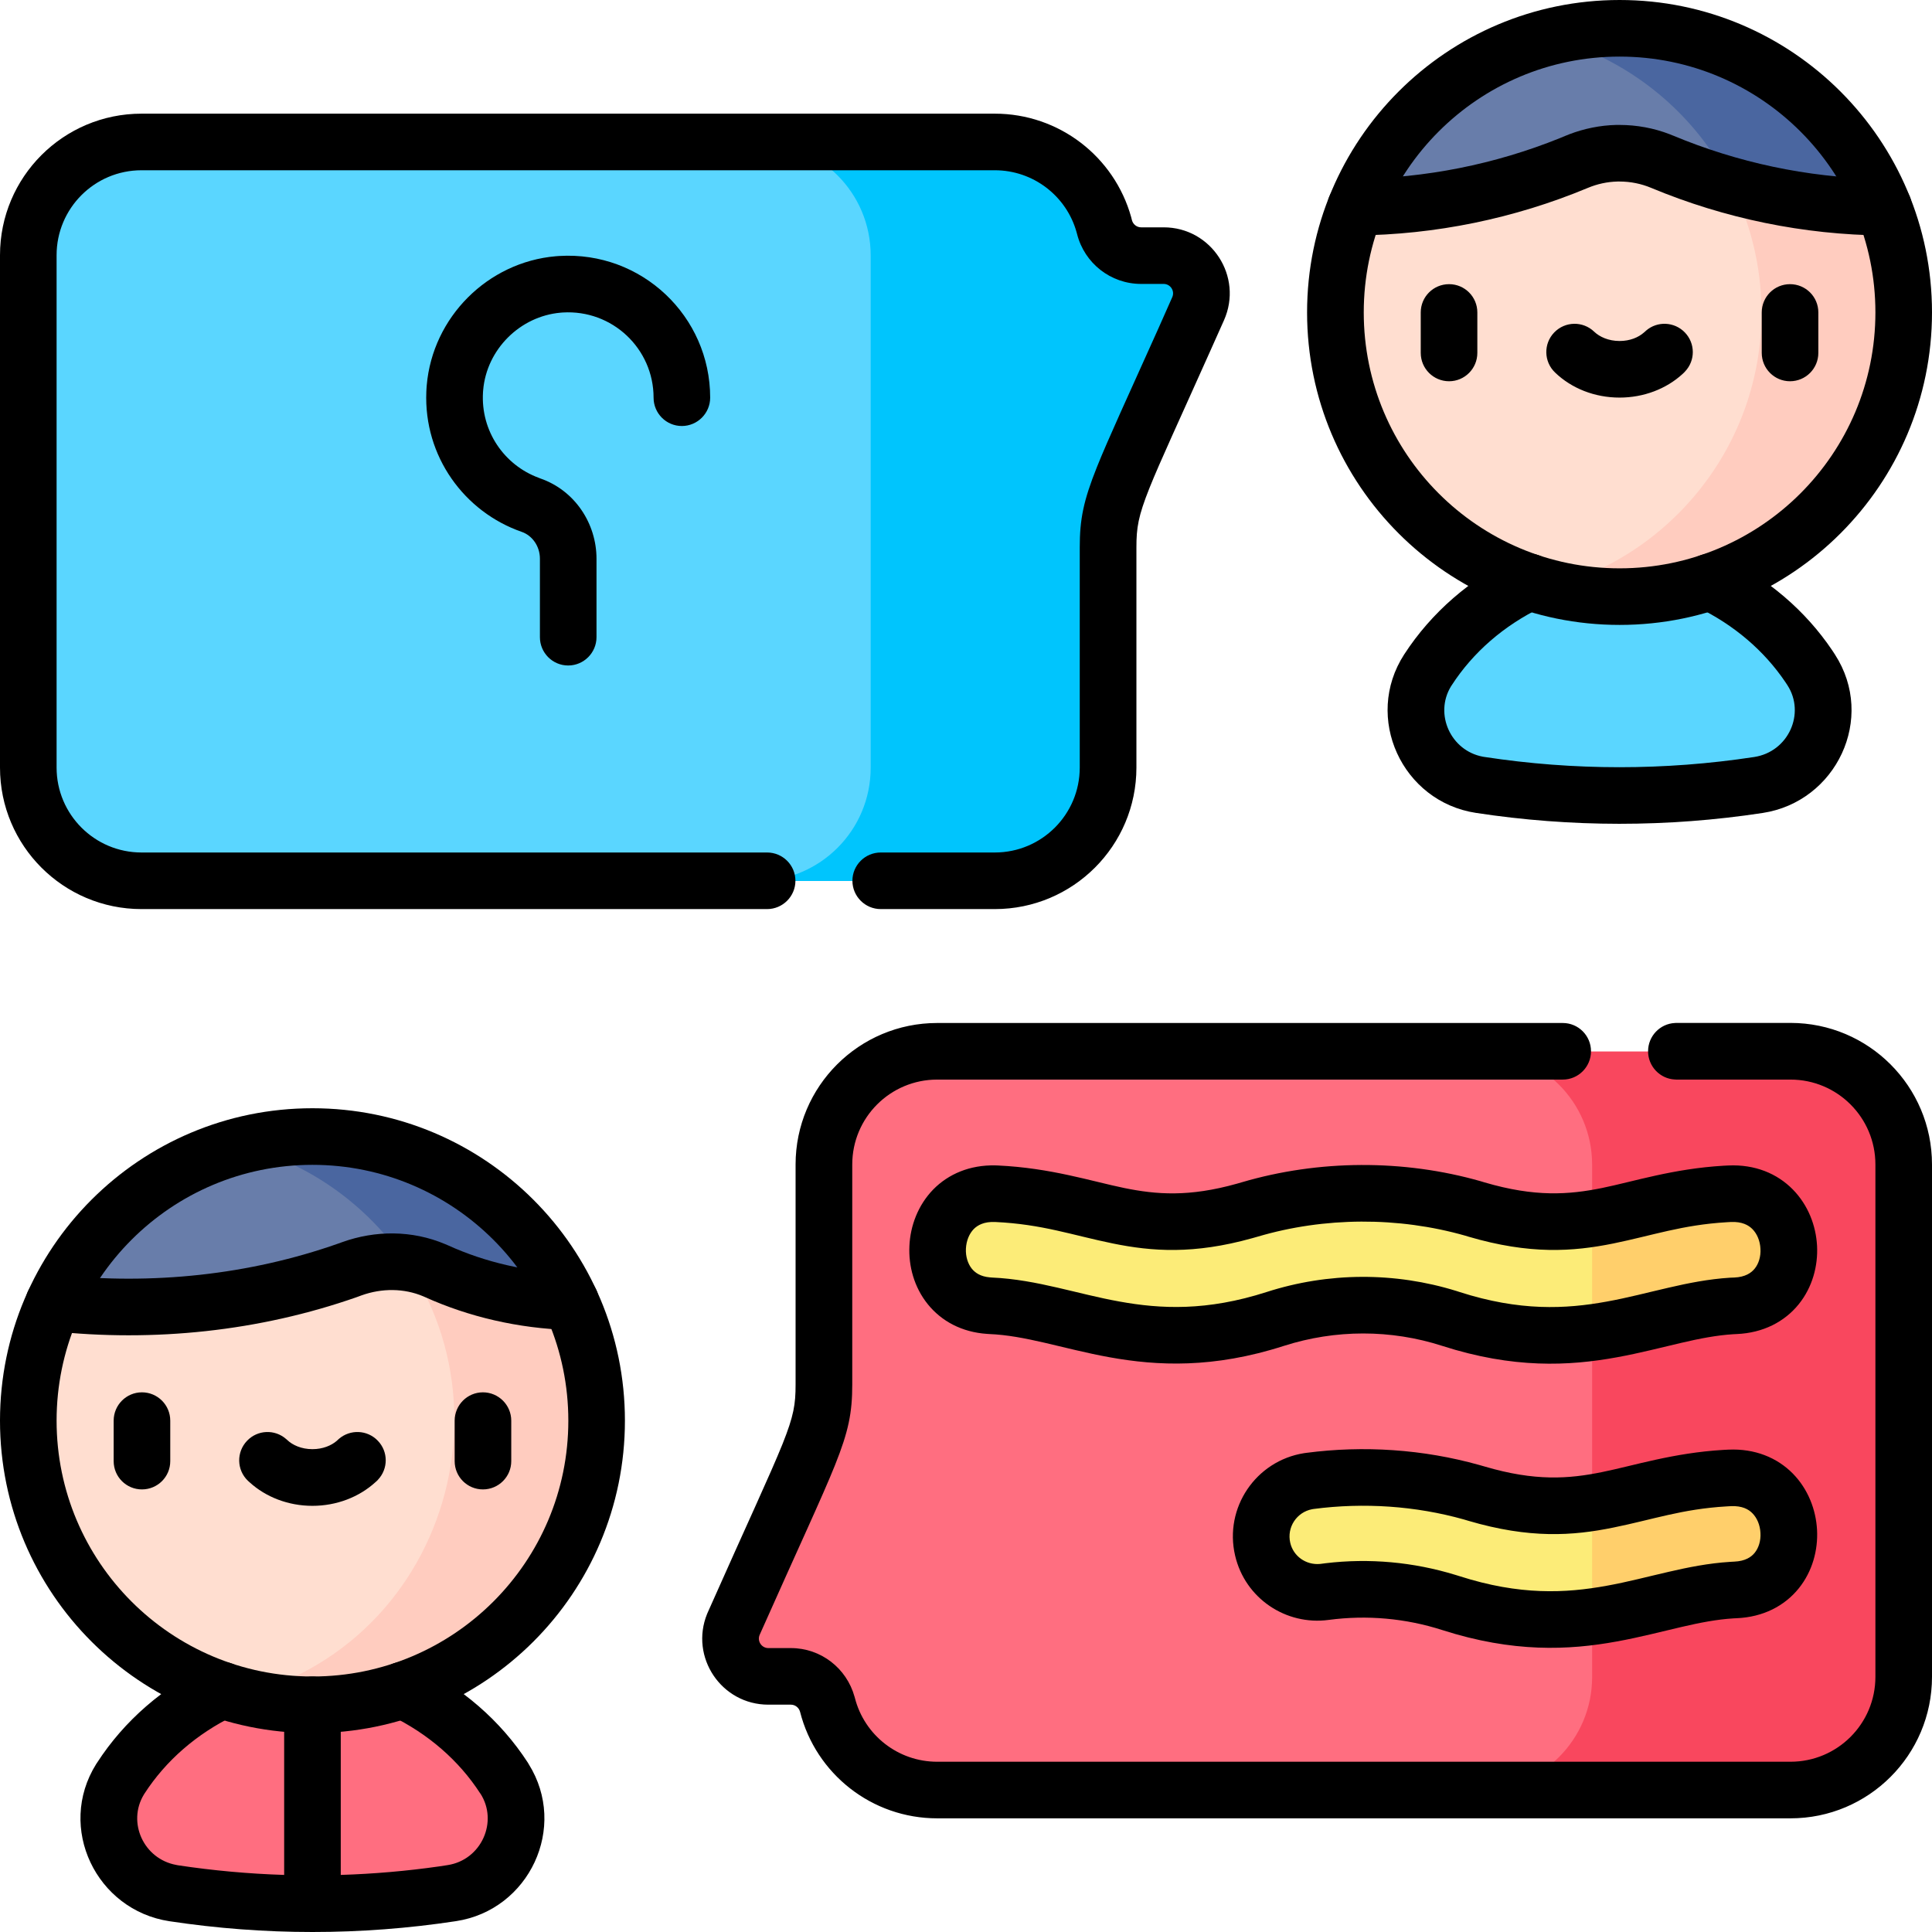 <svg width="24" height="24" viewBox="0 0 24 24" fill="none" xmlns="http://www.w3.org/2000/svg">
<g clip-path="url(#clip0_4246_1942)">
<path d="M2.157 23.521C2.616 23.591 3.074 23.632 3.53 23.646C3.647 23.65 3.764 23.183 3.882 23.183C3.999 23.183 4.116 23.65 4.233 23.646C4.697 23.632 5.159 23.59 5.613 23.52C6.282 23.418 6.629 22.658 6.262 22.09C5.959 21.623 5.527 21.25 5.006 20.998H2.757C2.236 21.25 1.803 21.624 1.501 22.091C1.132 22.661 1.486 23.419 2.157 23.521Z" fill="#FF6E80"/>
<path d="M18.994 7.231C18.473 7.484 18.041 7.857 17.738 8.324C17.371 8.892 17.719 9.652 18.387 9.754C19.532 9.929 20.698 9.929 21.843 9.755C22.515 9.653 22.868 8.895 22.499 8.324C22.197 7.858 21.764 7.484 21.243 7.231H18.994Z" fill="#5AD6FF"/>
<path d="M16.589 3.884C16.589 5.529 17.713 6.911 19.235 7.303C20.782 7.266 22.087 6.168 22.367 4.714C22.62 3.399 21.989 2.033 20.791 1.332C20.55 1.289 20.263 1.255 19.95 1.259C18.398 1.276 17.259 2.197 16.839 2.577C16.71 2.884 16.589 3.339 16.589 3.884Z" fill="#FFDED0"/>
<path d="M19.235 7.303C19.524 7.377 19.821 7.414 20.119 7.414C22.068 7.414 23.648 5.834 23.648 3.884C23.648 3.422 23.56 2.981 23.398 2.577C22.632 1.921 21.734 1.503 20.791 1.332C21.481 1.991 21.882 2.904 21.882 3.884C21.882 5.529 20.757 6.911 19.235 7.303Z" fill="#FFCCBF"/>
<path d="M0.352 17.651C0.352 19.295 1.476 20.677 2.998 21.069C5.112 20.885 7.492 19.029 5.049 15.688C4.854 15.422 4.634 15.176 4.391 14.953C2.968 14.812 1.612 15.335 0.668 16.189C0.465 16.634 0.352 17.129 0.352 17.651Z" fill="#FFDED0"/>
<path d="M2.998 21.069C3.287 21.143 3.583 21.18 3.881 21.18C5.831 21.18 7.411 19.6 7.411 17.651C7.411 17.123 7.296 16.622 7.088 16.173C6.779 15.894 5.832 15.107 4.391 14.953C6.578 16.798 5.769 20.355 2.998 21.069Z" fill="#FFCCBF"/>
<path d="M0.668 16.189C1.922 16.323 3.197 16.186 4.371 15.764C4.59 15.685 4.823 15.658 5.049 15.688C4.849 14.693 3.961 14.155 2.999 14.232H2.998C1.959 14.5 1.105 15.23 0.668 16.189Z" fill="#687DAA"/>
<path d="M2.999 14.233C3.849 14.452 4.574 14.979 5.049 15.688C5.516 15.749 5.903 16.137 7.088 16.174C6.529 14.962 5.304 14.121 3.881 14.121C3.577 14.121 3.281 14.159 2.999 14.233Z" fill="#4A66A0"/>
<path d="M0.352 3.173V9.537C0.352 10.314 0.981 10.944 1.758 10.944H9.41C13.117 10.995 14.371 2.535 10.251 1.803L9.41 1.767H1.758C0.981 1.767 0.352 2.396 0.352 3.173Z" fill="#5AD6FF"/>
<path d="M9.41 10.944H12.359C13.135 10.944 13.765 10.314 13.765 9.537C13.765 6.627 13.705 6.49 13.947 5.946L14.884 3.838C15.021 3.527 14.794 3.178 14.456 3.178H14.175C13.96 3.178 13.774 3.032 13.721 2.824C13.564 2.208 13.008 1.767 12.359 1.767H9.41C10.187 1.767 10.816 2.396 10.816 3.173V9.537C10.816 10.314 10.187 10.944 9.41 10.944Z" fill="#00C5FD"/>
<path d="M9.544 20.828H9.825C10.04 20.828 10.226 20.974 10.279 21.182C10.436 21.798 10.993 22.239 11.641 22.239H18.372C19.265 22.242 19.848 21.99 20.216 21.753C22.253 20.44 23.697 13.194 18.372 13.062H11.641C10.865 13.062 10.235 13.692 10.235 14.468V17.203C10.235 17.791 10.107 17.938 9.116 20.168C8.979 20.478 9.205 20.828 9.544 20.828Z" fill="#FF6E80"/>
<path d="M18.372 22.239H22.242C23.019 22.239 23.648 21.61 23.648 20.833V14.468C23.648 13.692 23.019 13.062 22.242 13.062H18.372C19.148 13.062 19.778 13.692 19.778 14.468V20.833C19.778 21.61 19.148 22.239 18.372 22.239Z" fill="#F9475E"/>
<path d="M12.306 16.223C13.313 16.267 14.222 16.908 15.841 16.387C16.551 16.159 17.314 16.159 18.024 16.387C18.722 16.612 19.284 16.622 19.778 16.556C19.801 16.534 20.48 15.794 19.778 15.14C19.281 15.221 18.831 15.172 18.341 15.027C17.433 14.76 16.432 14.76 15.524 15.027C14.133 15.439 13.622 14.889 12.379 14.832C11.445 14.789 11.387 16.184 12.306 16.223Z" fill="#FCEC78"/>
<path d="M19.778 15.14V16.556C20.439 16.47 20.979 16.248 21.559 16.223C22.489 16.184 22.417 14.789 21.487 14.832C20.781 14.864 20.309 15.057 19.778 15.14Z" fill="#FFCF6B"/>
<path d="M15.685 19.247C15.767 19.598 16.102 19.826 16.459 19.777C16.985 19.707 17.519 19.755 18.024 19.917C18.721 20.141 19.283 20.151 19.778 20.086C20.277 19.721 20.318 19.021 19.778 18.67C19.279 18.751 18.828 18.701 18.341 18.558C17.678 18.362 16.964 18.309 16.273 18.4C15.865 18.453 15.592 18.846 15.685 19.247Z" fill="#FCEC78"/>
<path d="M21.487 18.362C20.781 18.394 20.309 18.586 19.778 18.67V20.087C20.439 20 20.978 19.779 21.559 19.754C22.489 19.714 22.417 18.32 21.487 18.362Z" fill="#FFCF6B"/>
<path d="M16.839 2.577C17.767 2.567 18.701 2.382 19.59 2.012C19.927 1.871 20.309 1.871 20.648 2.012C20.932 2.13 21.221 2.23 21.513 2.311C21.375 1.137 20.377 0.441 19.235 0.466C18.141 0.748 17.252 1.541 16.839 2.577Z" fill="#687DAA"/>
<path d="M19.236 0.466C19.829 0.618 20.362 0.922 20.791 1.332C21.086 1.614 21.331 1.945 21.513 2.311C22.127 2.481 22.761 2.57 23.398 2.577C22.879 1.275 21.606 0.354 20.119 0.354C19.814 0.354 19.518 0.393 19.236 0.466Z" fill="#4A66A0"/>
<path d="M16.941 3.881C16.941 2.126 18.363 0.703 20.119 0.703C21.874 0.703 23.297 2.126 23.297 3.881C23.297 5.637 21.874 7.06 20.119 7.06C18.363 7.06 16.941 5.637 16.941 3.881ZM16.237 3.881C16.237 6.025 17.975 7.763 20.119 7.763C22.262 7.763 24 6.025 24 3.881C24 1.738 22.262 0 20.119 0C17.975 1.42169e-06 16.237 1.738 16.237 3.881Z" fill="black"/>
<path d="M19.311 7.075C19.226 6.9 19.016 6.827 18.841 6.912C18.266 7.191 17.783 7.606 17.443 8.13H17.443C16.935 8.915 17.418 9.958 18.334 10.098L18.334 10.098C19.514 10.278 20.715 10.279 21.896 10.099H21.896C22.811 9.96 23.307 8.922 22.794 8.13L22.762 8.081C22.425 7.58 21.953 7.182 21.396 6.912C21.221 6.827 21.011 6.9 20.927 7.075C20.842 7.25 20.915 7.46 21.09 7.545C21.542 7.764 21.915 8.083 22.179 8.474L22.204 8.512C22.43 8.861 22.218 9.339 21.79 9.404H21.79C20.68 9.573 19.55 9.573 18.44 9.403H18.44L18.421 9.4C18.02 9.325 17.817 8.871 18.023 8.529L18.034 8.512C18.299 8.103 18.681 7.771 19.148 7.545C19.322 7.46 19.395 7.25 19.311 7.075ZM19.804 4.121C19.664 3.986 19.442 3.99 19.307 4.13C19.172 4.27 19.177 4.493 19.317 4.627C19.522 4.825 19.81 4.939 20.119 4.939C20.417 4.939 20.698 4.832 20.901 4.646L20.921 4.627L20.933 4.614C21.061 4.479 21.061 4.266 20.93 4.13C20.8 3.995 20.587 3.986 20.447 4.108L20.433 4.121L20.42 4.132C20.353 4.191 20.248 4.236 20.119 4.236C19.981 4.236 19.87 4.184 19.804 4.121ZM22.588 4.384V3.881C22.588 3.687 22.431 3.53 22.236 3.53C22.042 3.53 21.885 3.687 21.885 3.881V4.384C21.885 4.578 22.042 4.736 22.236 4.736C22.431 4.736 22.588 4.578 22.588 4.384ZM18.352 4.384V3.881C18.352 3.687 18.195 3.53 18.001 3.53C17.806 3.53 17.649 3.687 17.649 3.881V4.384C17.649 4.578 17.806 4.736 18.001 4.736C18.195 4.736 18.352 4.578 18.352 4.384ZM20.076 1.552C19.877 1.557 19.68 1.597 19.494 1.668L19.455 1.684L19.454 1.684L19.377 1.716C18.569 2.042 17.707 2.213 16.836 2.222C16.641 2.224 16.486 2.383 16.487 2.577C16.489 2.771 16.648 2.927 16.842 2.925C17.832 2.916 18.811 2.715 19.725 2.334V2.334C19.842 2.285 19.967 2.258 20.093 2.255L20.119 2.255C20.254 2.255 20.388 2.282 20.512 2.334L20.512 2.334C21.426 2.715 22.405 2.916 23.395 2.925L23.413 2.925C23.599 2.917 23.748 2.765 23.75 2.577C23.752 2.383 23.596 2.224 23.402 2.222L23.317 2.221C22.447 2.202 21.587 2.02 20.783 1.684L20.782 1.684L20.743 1.668C20.544 1.591 20.332 1.552 20.119 1.552L20.076 1.552Z" fill="black"/>
<path d="M0.703 17.648C0.703 15.893 2.126 14.47 3.881 14.47C5.637 14.47 7.06 15.893 7.06 17.648C7.06 19.403 5.637 20.826 3.881 20.826C2.126 20.826 0.703 19.403 0.703 17.648ZM-3.05176e-05 17.648C-2.92892e-05 19.792 1.738 21.529 3.881 21.529C6.025 21.529 7.763 19.792 7.763 17.648C7.763 15.504 6.025 13.767 3.881 13.767C1.738 13.767 -3.05176e-05 15.504 -3.05176e-05 17.648Z" fill="black"/>
<path d="M3.074 20.842C2.989 20.667 2.779 20.594 2.604 20.678C2.029 20.957 1.545 21.373 1.206 21.897H1.206L1.194 21.915C0.701 22.705 1.196 23.728 2.104 23.866L2.104 23.866C2.693 23.955 3.287 24 3.881 24C3.881 24 3.881 24 3.881 24C3.882 24 3.882 24 3.882 24C4.478 24 5.075 23.955 5.666 23.865V23.865C6.575 23.726 7.058 22.698 6.568 21.915L6.557 21.896C6.217 21.372 5.734 20.957 5.159 20.678C4.984 20.594 4.774 20.667 4.689 20.842C4.605 21.016 4.678 21.227 4.852 21.311C5.319 21.538 5.701 21.869 5.966 22.279H5.967C6.193 22.628 5.98 23.105 5.56 23.169H5.56L5.456 23.185C5.05 23.243 4.642 23.278 4.233 23.291V21.178C4.233 20.983 4.076 20.826 3.881 20.826C3.687 20.826 3.53 20.983 3.53 21.178V23.291C3.088 23.277 2.648 23.237 2.21 23.171L2.19 23.167C1.782 23.092 1.58 22.637 1.786 22.295L1.796 22.279C2.061 21.87 2.443 21.538 2.911 21.311C3.085 21.227 3.158 21.016 3.074 20.842ZM10.587 17.2V14.466C10.587 13.883 11.059 13.411 11.642 13.411H19.413C19.607 13.411 19.764 13.253 19.764 13.059C19.764 12.865 19.607 12.708 19.413 12.708H11.642C10.671 12.708 9.883 13.495 9.883 14.466V17.2C9.883 17.443 9.862 17.585 9.72 17.94C9.566 18.322 9.294 18.9 8.795 20.023L8.784 20.048C8.566 20.584 8.96 21.176 9.545 21.176H9.825C9.877 21.176 9.925 21.212 9.939 21.266C10.135 22.036 10.831 22.588 11.642 22.588H22.242C23.213 22.588 24 21.801 24 20.83V14.466C24 13.495 23.213 12.707 22.242 12.707H20.825L20.806 12.708C20.621 12.717 20.473 12.871 20.473 13.059C20.473 13.247 20.621 13.401 20.806 13.41L20.825 13.411H22.242C22.825 13.411 23.297 13.883 23.297 14.466V20.83C23.297 21.413 22.825 21.885 22.242 21.885H11.642C11.155 21.885 10.738 21.554 10.62 21.093L10.615 21.076C10.517 20.723 10.197 20.473 9.825 20.473H9.545C9.46 20.473 9.403 20.386 9.437 20.308V20.308C9.926 19.209 10.213 18.599 10.372 18.202C10.542 17.778 10.587 17.548 10.587 17.2ZM3.553 17.875C3.413 17.753 3.2 17.761 3.07 17.897C2.935 18.037 2.939 18.259 3.079 18.394L3.099 18.412C3.302 18.598 3.583 18.706 3.881 18.706C4.18 18.706 4.46 18.598 4.664 18.412L4.684 18.394L4.696 18.381C4.824 18.245 4.824 18.032 4.693 17.897C4.563 17.761 4.35 17.753 4.209 17.875L4.196 17.887L4.183 17.899C4.116 17.957 4.01 18.002 3.881 18.002C3.744 18.002 3.633 17.951 3.567 17.887L3.553 17.875ZM6.351 18.151V17.648C6.351 17.454 6.193 17.296 5.999 17.296C5.805 17.296 5.648 17.454 5.648 17.648V18.151C5.648 18.345 5.805 18.502 5.999 18.502C6.193 18.502 6.351 18.345 6.351 18.151ZM2.115 18.151V17.648C2.115 17.454 1.958 17.296 1.763 17.296C1.569 17.296 1.412 17.454 1.412 17.648V18.151C1.412 18.345 1.569 18.502 1.763 18.502C1.958 18.502 2.115 18.345 2.115 18.151ZM5.53 15.455C5.118 15.281 4.661 15.283 4.252 15.43L4.199 15.449C3.093 15.838 1.891 15.964 0.705 15.836C0.512 15.816 0.339 15.955 0.318 16.148C0.297 16.341 0.437 16.515 0.63 16.535C1.913 16.674 3.221 16.538 4.433 16.113L4.49 16.092C4.746 16 5.02 16.003 5.257 16.103L5.28 16.113C5.822 16.358 6.436 16.502 7.077 16.522C7.271 16.528 7.434 16.376 7.44 16.182C7.446 15.988 7.293 15.825 7.099 15.819C6.548 15.802 6.026 15.679 5.57 15.472L5.53 15.455ZM0.703 9.535V3.17C0.703 2.588 1.175 2.115 1.758 2.115H12.358C12.837 2.115 13.249 2.436 13.374 2.886L13.38 2.908C13.472 3.27 13.797 3.527 14.175 3.527H14.455C14.54 3.527 14.597 3.615 14.562 3.692L14.389 4.082C14.004 4.94 13.767 5.451 13.628 5.798C13.458 6.222 13.413 6.452 13.413 6.8V9.535C13.413 10.117 12.941 10.59 12.358 10.59H10.941C10.747 10.59 10.589 10.747 10.589 10.941C10.589 11.135 10.747 11.293 10.941 11.293H12.358C13.329 11.293 14.117 10.506 14.117 9.535V6.8C14.117 6.557 14.138 6.416 14.28 6.06C14.414 5.726 14.64 5.242 15.028 4.374L15.205 3.978C15.446 3.435 15.049 2.824 14.455 2.824H14.175C14.123 2.824 14.075 2.788 14.061 2.734L14.052 2.698C13.843 1.947 13.157 1.412 12.358 1.412H1.758C0.787 1.412 0 2.199 0 3.17V9.535C2.20521e-06 10.506 0.787 11.293 1.758 11.293H9.529C9.723 11.293 9.881 11.135 9.881 10.941C9.881 10.747 9.723 10.59 9.529 10.59H1.758C1.175 10.59 0.703 10.117 0.703 9.535Z" fill="black"/>
<path d="M18.374 18.198C17.681 18.004 16.942 17.954 16.227 18.048H16.227L16.198 18.052C15.601 18.147 15.204 18.73 15.343 19.324V19.324C15.466 19.854 15.973 20.195 16.506 20.123V20.123C16.98 20.06 17.461 20.103 17.916 20.249L17.916 20.249C18.798 20.532 19.488 20.5 20.084 20.391C20.372 20.339 20.649 20.266 20.887 20.211C21.118 20.157 21.326 20.117 21.533 20.104L21.574 20.102C21.902 20.088 22.168 19.95 22.345 19.731C22.515 19.52 22.585 19.255 22.572 19.006C22.559 18.757 22.462 18.5 22.272 18.306C22.076 18.107 21.799 17.993 21.471 18.008L21.41 18.011C20.784 18.048 20.297 18.207 19.9 18.287C19.488 18.371 19.07 18.403 18.441 18.217L18.374 18.198ZM16.318 18.745C16.942 18.663 17.585 18.707 18.184 18.875L18.241 18.892C19.002 19.116 19.538 19.079 20.041 18.976C20.531 18.877 20.896 18.745 21.449 18.713L21.503 18.71C21.64 18.704 21.721 18.748 21.77 18.799C21.826 18.856 21.864 18.943 21.869 19.042C21.875 19.141 21.846 19.23 21.797 19.29C21.755 19.342 21.681 19.393 21.544 19.399L21.491 19.402C21.223 19.419 20.969 19.47 20.728 19.526C20.462 19.587 20.224 19.651 19.958 19.699C19.448 19.792 18.879 19.82 18.132 19.58L18.08 19.564C17.558 19.404 17.009 19.354 16.467 19.419L16.413 19.426L16.396 19.428C16.222 19.443 16.066 19.331 16.028 19.165C15.983 18.973 16.108 18.784 16.3 18.748L16.318 18.745ZM18.395 14.674C17.435 14.4 16.382 14.405 15.425 14.687L15.366 14.704C14.768 14.872 14.365 14.839 13.966 14.758C13.557 14.674 13.052 14.508 12.395 14.478L12.364 14.477C12.049 14.47 11.782 14.583 11.592 14.777C11.403 14.972 11.308 15.229 11.297 15.478C11.285 15.726 11.355 15.99 11.525 16.201C11.695 16.412 11.948 16.549 12.261 16.57L12.291 16.572C12.509 16.581 12.729 16.623 12.976 16.68C13.215 16.735 13.493 16.808 13.781 16.86C14.379 16.968 15.072 17.001 15.949 16.719L15.949 16.719C16.589 16.514 17.277 16.513 17.916 16.719L17.916 16.719C18.798 17.003 19.488 16.97 20.084 16.861C20.372 16.809 20.649 16.736 20.887 16.681C21.118 16.627 21.326 16.587 21.533 16.574L21.574 16.572C21.902 16.558 22.168 16.42 22.345 16.201C22.515 15.99 22.585 15.725 22.572 15.476C22.559 15.227 22.462 14.971 22.272 14.777C22.076 14.577 21.799 14.463 21.471 14.478L21.41 14.481C20.784 14.518 20.297 14.677 19.9 14.758C19.488 14.841 19.07 14.873 18.441 14.688V14.688L18.395 14.674ZM15.624 15.362C16.453 15.117 17.37 15.113 18.202 15.35L18.241 15.362C19.002 15.586 19.538 15.549 20.041 15.447C20.531 15.347 20.896 15.216 21.449 15.183L21.503 15.18C21.64 15.174 21.721 15.219 21.77 15.269C21.826 15.326 21.864 15.413 21.869 15.512C21.875 15.611 21.846 15.7 21.797 15.76C21.755 15.812 21.681 15.864 21.544 15.87L21.491 15.872C21.223 15.889 20.969 15.94 20.728 15.996C20.462 16.057 20.224 16.121 19.958 16.169C19.448 16.262 18.879 16.29 18.132 16.05L18.095 16.038C17.326 15.799 16.501 15.803 15.734 16.05H15.734C14.991 16.289 14.419 16.261 13.906 16.168C13.639 16.12 13.4 16.056 13.134 15.995C12.877 15.936 12.606 15.882 12.321 15.87L12.297 15.868C12.179 15.858 12.113 15.81 12.072 15.76C12.024 15.7 11.994 15.61 11.999 15.511C12.004 15.411 12.041 15.325 12.096 15.268C12.145 15.219 12.224 15.174 12.362 15.18L12.362 15.18C12.948 15.207 13.32 15.344 13.825 15.447C14.312 15.546 14.829 15.584 15.553 15.382L15.624 15.362ZM8.822 4.94C8.822 3.929 7.971 3.117 6.946 3.18L6.905 3.183C6.058 3.256 5.374 3.94 5.301 4.787L5.298 4.828L5.296 4.867C5.263 5.67 5.769 6.36 6.481 6.607L6.481 6.607C6.611 6.652 6.707 6.784 6.707 6.941V7.915C6.707 8.109 6.864 8.267 7.058 8.267C7.252 8.267 7.41 8.109 7.41 7.915V6.941C7.41 6.504 7.142 6.092 6.711 5.943L6.691 5.935C6.266 5.778 5.97 5.358 6 4.872L6.002 4.847C6.045 4.341 6.459 3.928 6.965 3.884L6.99 3.882C7.607 3.844 8.119 4.332 8.119 4.94C8.119 5.134 8.276 5.292 8.47 5.292C8.664 5.292 8.822 5.134 8.822 4.94Z" fill="black"/>
</g>
<defs>
<clipPath id="clip0_4246_1942">
<rect width="24" height="24" fill="white" transform="matrix(-1 0 0 1 24 0)"/>
</clipPath>
</defs>
</svg>
